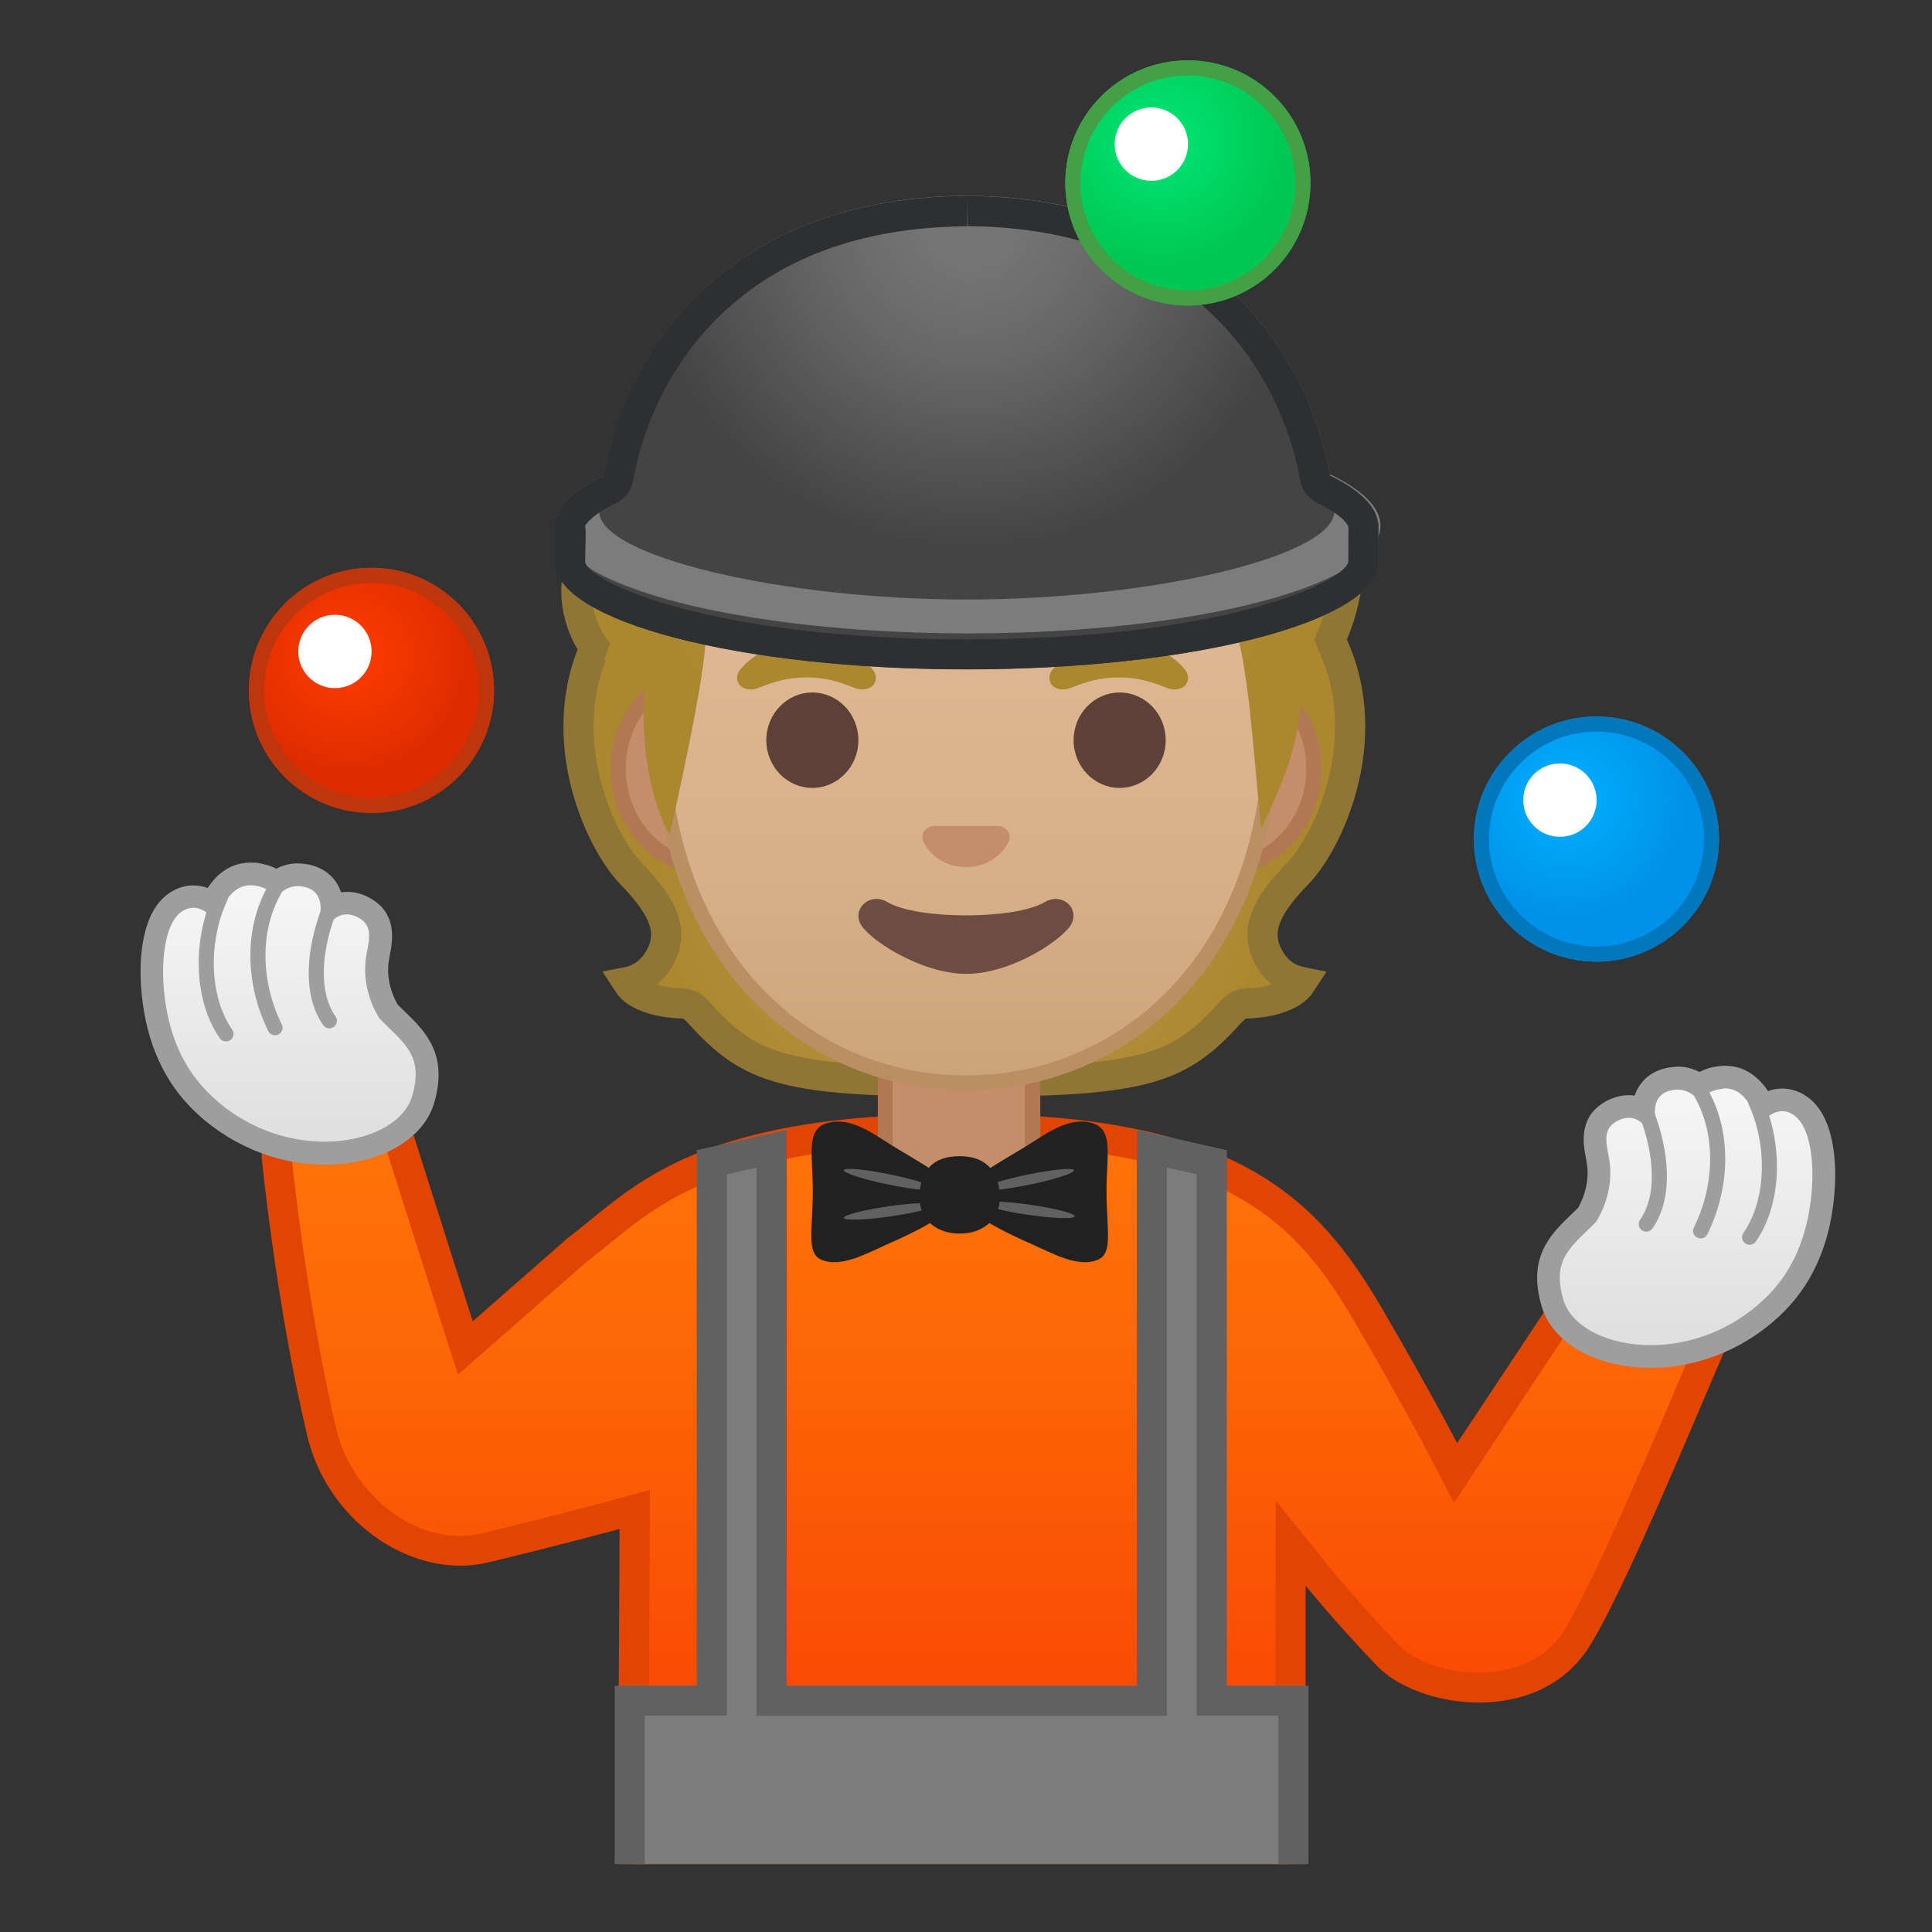 <svg enable-background="new 0 0 128 128" viewBox="0 0 128 128" xmlns="http://www.w3.org/2000/svg" xmlns:xlink="http://www.w3.org/1999/xlink"><rect x="0" y="0" width="128" height="128" fill="#333333" stroke="none"/><defs><rect id="k" x="4" y="3.25" width="119.75" height="120.25"/></defs><clipPath id="i"><use xlink:href="#k"/></clipPath><g clip-path="url(#i)"><radialGradient id="h" cx="63.88" cy="56.736" r="20.934" gradientUnits="userSpaceOnUse"><stop stop-color="#BFA055" offset="0"/><stop stop-color="#AB872F" offset="1"/></radialGradient><path d="m84 63.32c-0.96-1.86 0.15-3.56 1.99-5.46 2.07-2.14 5.51-9.47 1.86-16.01-0.69-0.1-10.66 0.05-13.19 0.05h-10.77-10.77c-2.53 0-12.5-0.15-13.19-0.05-3.65 6.54-0.21 13.87 1.86 16.01 1.84 1.9 2.95 3.6 1.99 5.46-0.63 1.22-1.56 1.62-2.23 1.75 0.18 0.28 0.42 0.52 0.7 0.68 0.96 0.58 2.19 0.71 2.98 0.73 0.48 0.01 0.83 0.33 1.14 0.68 3.36 3.73 5.7 4.5 17.53 4.5s14.17-0.77 17.53-4.5c0.32-0.35 0.66-0.67 1.14-0.68 0.79-0.02 2.01-0.15 2.98-0.73 0.28-0.17 0.52-0.4 0.7-0.68-0.7-0.14-1.63-0.53-2.25-1.75z" fill="url(#h)"/><path d="m84 63.32c-0.96-1.86 0.15-3.56 1.99-5.46 2.07-2.14 5.51-9.47 1.86-16.01-0.69-0.1-10.66 0.05-13.19 0.05h-10.77-10.77c-2.53 0-12.5-0.15-13.19-0.05-3.65 6.54-0.21 13.87 1.86 16.01 1.84 1.9 2.95 3.6 1.99 5.46-0.63 1.22-1.56 1.62-2.23 1.75 0.18 0.28 0.42 0.52 0.7 0.68 0.96 0.58 2.19 0.71 2.98 0.73 0.48 0.01 0.83 0.33 1.14 0.68 3.36 3.73 5.7 4.5 17.53 4.5s14.17-0.77 17.53-4.5c0.32-0.35 0.66-0.67 1.14-0.68 0.79-0.02 2.01-0.15 2.98-0.73 0.28-0.17 0.52-0.4 0.7-0.68-0.7-0.14-1.63-0.53-2.25-1.75z" fill="none" stroke="#8F7635" stroke-miterlimit="10" stroke-width="2"/><linearGradient id="g" x1="65.894" x2="65.894" y1="73.674" y2="111.54" gradientUnits="userSpaceOnUse"><stop stop-color="#FF7507" offset=".001"/><stop stop-color="#FD6806" offset=".388"/><stop stop-color="#F94B04" offset="1"/></linearGradient><path d="m41.92 124.78 0.13-24.78-1.27 0.34c-0.04 0.01-4.07 1.1-8.67 2.21-0.53 0.13-1.08 0.19-1.63 0.19-4.16 0-8.1-3.36-9.16-7.83-2-8.37-2.99-18.16-3-18.25 0-1.05 0.18-1.27 0.19-1.28 0.05-0.03 0.26-0.08 0.42-0.11 0.19-0.04 0.38-0.08 0.59-0.15l4.77-1.11c0.21-0.06 0.35-0.11 0.5-0.16 0.25-0.09 0.51-0.18 0.67-0.18 0.21 0 0.51 0.45 0.77 1.18l4.59 14.45 7.47-6.54c0.45-0.33 0.95-0.74 1.47-1.17 3.71-3.02 8.32-6.79 23.81-6.79h0.25c18.12 0 23.02 5.82 26.81 12.3 3.17 5.43 4.99 8.93 5.01 8.97l0.78 1.51 6.94-10.48c0.43-0.23 2.24-0.58 3.48-0.58 0.29 0 0.39 0.02 0.39 0.02l5.34 1.49c0.34 0.08 0.81 0.54 0.88 0.77-0.36 0.81-0.87 2.01-1.47 3.43-2.18 5.12-5.82 13.68-7.61 16.43-1.77 2.73-4.77 3.14-6.4 3.14-2.4 0-4.82-0.85-6.03-2.12-2.81-2.94-4.66-5.23-4.67-5.26l-1.78-2.21v22.56h-43.57z" fill="url(#g)"/><path d="m25.52 74.67m-0.39 0.13c0.04 0.09 0.1 0.21 0.15 0.37l4.13 12.99 0.93 2.91 2.3-2.01 6.26-5.49c0.51-0.38 0.99-0.78 1.5-1.19 3.58-2.92 8.05-6.56 23.18-6.56h0.06 0.07 0.07 0.06c17.62 0 22.17 5.35 25.94 11.81 3.15 5.4 4.97 8.89 4.98 8.92l1.57 3.02 1.88-2.84 5.82-8.79c0.6-0.19 1.94-0.41 2.83-0.41h0.19l5.25 1.47c-0.33 0.76-0.75 1.74-1.22 2.86-2.17 5.08-5.79 13.6-7.53 16.28-1.52 2.33-4.13 2.68-5.56 2.68-2.46 0-4.47-0.94-5.3-1.81-2.78-2.91-4.6-5.17-4.62-5.19l-3.56-4.42v24.4h-41.58l0.12-22.46 0.01-2.63-2.54 0.69c-0.04 0.01-4.06 1.1-8.64 2.2-0.45 0.11-0.92 0.16-1.4 0.16-3.65 0-7.24-3.1-8.19-7.06-1.87-7.84-2.86-16.96-2.97-18.02 0-0.19 0.01-0.34 0.02-0.46 0.13-0.03 0.25-0.06 0.39-0.1l4.78-1.11 0.06-0.01 0.06-0.02c0.17-0.07 0.34-0.13 0.5-0.18m-5.72 1.02m6.05-3.15c-0.46 0-0.93 0.23-1.39 0.37l-4.83 1.12c-1.1 0.33-1.9 0-1.9 2.59 0 0 0.98 9.85 3.02 18.39 1.21 5.06 5.71 8.59 10.13 8.59 0.63 0 1.25-0.07 1.87-0.22 4.66-1.12 8.69-2.21 8.69-2.21l-0.13 24.47h45.58v-20.72s1.85 2.31 4.73 5.32c1.36 1.42 4.01 2.43 6.75 2.43s5.55-1 7.24-3.59c2.34-3.6 7.53-16.3 9.19-20.07 0.34-0.76-0.74-1.88-1.55-2.07l-5.38-1.5c-0.14-0.03-0.36-0.05-0.62-0.05-1.29 0-3.71 0.39-4.23 0.9l-6.09 9.19s-1.81-3.5-5.03-9.01c-4.24-7.25-9.67-12.8-27.67-12.8h-0.13-0.13c-18 0-21.8 5.09-25.94 8.2l-6.32 5.54-4.14-13.03c-0.54-1.45-1.12-1.84-1.72-1.84z" fill="#E14501"/><path d="m63.04 80.12c-2.42 0-4.38-1.95-4.38-4.34v-5.41h9.75v5.41c0 2.39-1.97 4.34-4.38 4.34h-0.99z" fill="#C48E6A"/><path d="m67.9 70.88v4.91c0 2.11-1.74 3.84-3.89 3.84h-0.98c-2.14 0-3.89-1.72-3.89-3.84v-4.91h8.76m1-1h-10.74v5.91c0 2.67 2.19 4.84 4.89 4.84h0.98c2.7 0 4.89-2.17 4.89-4.84v-5.91h-0.02z" fill="#B07853"/><path d="m65.04 77.76c1.21-0.83 2.35-1.43 3.5-2.17 0.93-0.59 2.5-1.69 3.97-1.13 1.25 0.48 0.8 2.18 0.8 4.41 0 2.62 0.44 4.14-0.55 4.58-1.33 0.59-3.09-0.45-4.55-1.09-0.83-0.36-3.21-1.45-3.61-2.08-0.41-0.63-0.39-2.11 0.44-2.52z" fill="#212121"/><ellipse transform="matrix(.979 -.202 .202 .979 -14.405 15.419)" cx="68.2" cy="78.15" rx="3.07" ry=".34" fill="#616161"/><ellipse transform="matrix(.142 -.99 .99 .142 -20.911 136.28)" cx="68.2" cy="80.21" rx=".34" ry="3.06" fill="#616161"/><path d="m62.12 77.76c-1.21-0.83-2.35-1.43-3.5-2.17-0.93-0.59-2.5-1.69-3.97-1.13-1.25 0.48-0.8 2.18-0.8 4.41 0 2.62-0.44 4.14 0.55 4.58 1.33 0.59 3.09-0.45 4.55-1.09 0.83-0.36 3.22-1.45 3.62-2.08s0.38-2.11-0.45-2.52z" fill="#212121"/><ellipse transform="matrix(.202 -.979 .979 .202 -29.504 120.08)" cx="58.96" cy="78.15" rx=".34" ry="3.07" fill="#616161"/><ellipse transform="matrix(.99 -.142 .142 .99 -10.827 9.22)" cx="58.96" cy="80.21" rx="3.06" ry=".34" fill="#616161"/><path d="m66.24 79.34c0 1.52-1.19 2.39-2.66 2.39s-2.66-0.87-2.66-2.39 0.67-2.74 2.66-2.74c1.92 0 2.66 1.23 2.66 2.74z" fill="#212121"/><polygon points="81.19 111.68 81.19 76.21 75.32 74.86 75.32 111.68 52.1 111.68 52.1 74.86 46.23 76.21 46.23 111.68 41.07 111.68 41.07 129.92 86.34 129.92 86.34 111.68" fill="#7C7C7C"/><path d="m77.32 77.36 1.96 0.44v35.87h5.41v14.24h-41.97v-14.24h5.44v-35.87l1.96-0.44v36.32h27.19v-36.32m-1.99-2.5v36.82h-23.2v-36.82l-5.96 1.35v35.47h-5.44v18.24h45.97v-18.24h-5.41v-35.47l-5.96-1.35z" fill="#616161"/><linearGradient id="f" x1="19.177" x2="19.177" y1="59.619" y2="74.56" gradientUnits="userSpaceOnUse"><stop stop-color="#F5F5F5" offset="0"/><stop stop-color="#E0E0E0" offset=".997"/></linearGradient><path d="m21.52 76.4c-3.09 0-6.14-1.3-8.36-3.57-1.84-1.88-2.88-4.44-3.08-7.61-0.06-1-0.13-4.37 1.6-5.47 0.36-0.23 0.74-0.34 1.13-0.34 0.49 0 0.91 0.18 1.24 0.41 0.46-0.97 1.27-1.92 2.53-1.92 0.09 0 0.19 0 0.29 0.02 0.63 0.07 1.1 0.29 1.42 0.51 0.34-0.25 0.82-0.48 1.41-0.48h0.13c1.01 0.06 1.53 0.53 1.79 0.92 0.26 0.38 0.35 0.82 0.36 1.22 0.26-0.14 0.59-0.25 0.98-0.25 0.33 0 0.66 0.08 0.99 0.24 1.54 0.75 1.28 2.13 1.1 3.04-0.04 0.23-0.09 0.47-0.11 0.7-0.15 1.64 0.61 2.95 0.78 3.21 0.17 0.17 0.34 0.33 0.5 0.49 1.41 1.36 2.62 2.53 1.79 5.36-0.61 2.1-3.23 3.52-6.49 3.52z" fill="url(#f)"/><path d="m16.59 58.65c0.07 0 0.13 0 0.2 0.01 1.12 0.13 1.5 0.81 1.5 0.81s0.55-0.76 1.42-0.76h0.09c2.08 0.13 1.3 2.37 1.3 2.37s0.27 0.12 0.55 0.12c0.08 0 0.16-0.01 0.23-0.04 0 0 0.39-0.58 1.09-0.58 0.2 0 0.42 0.05 0.67 0.16 1.32 0.64 0.67 1.84 0.57 3-0.19 2.14 0.94 3.75 0.94 3.75 1.63 1.64 2.95 2.44 2.15 5.15-0.53 1.78-2.92 3-5.79 3-2.55 0-5.49-0.96-7.82-3.35-1.87-1.91-2.7-4.47-2.86-7.13-0.1-1.65 0.09-4.05 1.25-4.79 0.25-0.16 0.5-0.23 0.73-0.23 0.91 0 1.56 1.05 1.56 1.05s0.52-2.54 2.22-2.54m0-1.5c-1.31 0-2.23 0.76-2.83 1.68-0.29-0.1-0.6-0.17-0.94-0.17-0.53 0-1.05 0.15-1.53 0.46-2.03 1.28-2.04 4.73-1.95 6.15 0.21 3.35 1.32 6.07 3.29 8.09 2.36 2.41 5.61 3.8 8.9 3.8 3.6 0 6.51-1.64 7.23-4.07 0.96-3.26-0.6-4.78-1.98-6.11-0.14-0.13-0.28-0.27-0.43-0.42-0.18-0.3-0.74-1.37-0.62-2.67 0.02-0.18 0.06-0.4 0.1-0.63 0.18-0.93 0.55-2.86-1.51-3.86-0.43-0.21-0.87-0.31-1.32-0.31-0.14 0-0.27 0.01-0.4 0.03-0.08-0.22-0.18-0.44-0.32-0.66-0.35-0.52-1.05-1.17-2.37-1.25-0.06 0-0.12-0.01-0.18-0.01-0.55 0-1.03 0.15-1.42 0.35-0.36-0.18-0.8-0.32-1.33-0.39-0.15 0-0.27-0.01-0.39-0.01z" fill="#9E9E9E"/><path d="m21.82 67.63c-1.32-1.89-0.96-4.82-0.07-7.2" fill="none" stroke="#9E9E9E" stroke-linecap="round" stroke-linejoin="round" stroke-miterlimit="10"/><path d="m18.22 68.09c-1.49-3.01-1.54-6.62 0.04-9.26" fill="none" stroke="#9E9E9E" stroke-linecap="round" stroke-linejoin="round" stroke-miterlimit="10"/><path d="m14.97 68.5c-1.72-2.5-1.63-6.35-0.38-9.02" fill="none" stroke="#9E9E9E" stroke-linecap="round" stroke-linejoin="round" stroke-miterlimit="10"/><linearGradient id="e" x1="70.843" x2="70.843" y1="73.086" y2="88.026" gradientTransform="matrix(-1 0 0 1 182.56 0)" gradientUnits="userSpaceOnUse"><stop stop-color="#F5F5F5" offset="0"/><stop stop-color="#E0E0E0" offset=".997"/></linearGradient><path d="m109.37 89.87c-3.27 0-5.88-1.42-6.51-3.54-0.83-2.83 0.38-4 1.79-5.36 0.16-0.16 0.33-0.32 0.5-0.49 0.16-0.25 0.92-1.57 0.78-3.2-0.02-0.23-0.07-0.47-0.11-0.7-0.18-0.92-0.44-2.3 1.1-3.04 0.33-0.16 0.66-0.24 0.99-0.24 0.39 0 0.72 0.11 0.98 0.25 0.01-0.4 0.1-0.83 0.36-1.22 0.26-0.38 0.77-0.85 1.79-0.92h0.13c0.59 0 1.07 0.23 1.41 0.48 0.33-0.23 0.79-0.44 1.42-0.51 0.1-0.01 0.2-0.02 0.29-0.02 1.26 0 2.07 0.95 2.53 1.92 0.34-0.23 0.76-0.41 1.24-0.41 0.39 0 0.77 0.12 1.13 0.34 1.73 1.1 1.67 4.46 1.6 5.47-0.2 3.17-1.23 5.73-3.08 7.61-2.2 2.28-5.25 3.58-8.34 3.58z" fill="url(#e)"/><path d="m114.3 72.11c1.69 0 2.21 2.56 2.21 2.56s0.65-1.05 1.56-1.05c0.23 0 0.47 0.06 0.73 0.23 1.16 0.74 1.36 3.14 1.25 4.79-0.17 2.66-0.99 5.22-2.86 7.13-2.34 2.39-5.27 3.35-7.82 3.35-2.87 0-5.26-1.22-5.79-3-0.8-2.71 0.52-3.52 2.15-5.15 0 0 1.13-1.61 0.94-3.75-0.1-1.16-0.75-2.37 0.57-3 0.25-0.12 0.47-0.16 0.67-0.16 0.7 0 1.09 0.58 1.09 0.58 0.07 0.03 0.15 0.04 0.23 0.04 0.28 0 0.55-0.12 0.55-0.12s-0.78-2.24 1.3-2.37h0.09c0.87 0 1.42 0.76 1.42 0.76s0.38-0.68 1.5-0.81c0.08-0.02 0.15-0.03 0.21-0.03m0-1.5c-0.12 0-0.25 0.01-0.38 0.02-0.54 0.06-0.98 0.21-1.33 0.39-0.39-0.2-0.86-0.35-1.42-0.35-0.06 0-0.12 0-0.18 0.01-1.32 0.08-2.02 0.72-2.37 1.25-0.14 0.21-0.25 0.44-0.32 0.66-0.13-0.02-0.26-0.03-0.4-0.03-0.44 0-0.89 0.11-1.32 0.31-2.06 1-1.69 2.93-1.51 3.86 0.04 0.23 0.08 0.44 0.1 0.63 0.11 1.29-0.44 2.36-0.62 2.67-0.15 0.14-0.29 0.28-0.43 0.41-1.38 1.33-2.95 2.84-1.98 6.11 0.72 2.44 3.62 4.07 7.23 4.07 3.29 0 6.53-1.38 8.9-3.8 1.97-2.01 3.08-4.73 3.29-8.09 0.09-1.42 0.08-4.86-1.95-6.15-0.48-0.3-1-0.46-1.53-0.46-0.34 0-0.66 0.06-0.94 0.17-0.61-0.91-1.53-1.68-2.84-1.68z" fill="#9E9E9E"/><path d="m109.07 81.1c1.32-1.89 0.96-4.82 0.07-7.2" fill="none" stroke="#9E9E9E" stroke-linecap="round" stroke-linejoin="round" stroke-miterlimit="10"/><path d="m112.67 81.55c1.49-3.01 1.54-6.62-0.04-9.26" fill="none" stroke="#9E9E9E" stroke-linecap="round" stroke-linejoin="round" stroke-miterlimit="10"/><path d="m115.92 81.97c1.72-2.5 1.63-6.35 0.38-9.02" fill="none" stroke="#9E9E9E" stroke-linecap="round" stroke-linejoin="round" stroke-miterlimit="10"/><path d="m47.08 57.49c-3.38 0-6.13-2.95-6.13-6.57s2.75-6.57 6.13-6.57h33.84c3.38 0 6.13 2.95 6.13 6.57s-2.75 6.57-6.13 6.57h-33.84z" fill="#C48E6A"/><path d="m80.92 44.86c3.11 0 5.63 2.72 5.63 6.07s-2.53 6.07-5.63 6.07h-33.83c-3.11 0-5.63-2.72-5.63-6.07s2.53-6.07 5.63-6.07h33.83m0-1h-33.83c-3.65 0-6.63 3.18-6.63 7.07s2.98 7.07 6.63 7.07h33.83c3.65 0 6.63-3.18 6.63-7.07s-2.98-7.07-6.63-7.07z" fill="#B07853"/><linearGradient id="d" x1="64" x2="64" y1="71.313" y2="20.457" gradientUnits="userSpaceOnUse"><stop stop-color="#CCA47A" offset=".002"/><stop stop-color="#D6B088" offset=".258"/><stop stop-color="#DEB892" offset=".59"/><stop stop-color="#E0BB95" offset="1"/></linearGradient><path d="m64 71.74c-9.75 0-20.25-7.56-20.25-24.15 0-7.69 2.21-14.78 6.23-19.96 3.77-4.86 8.88-7.64 14.02-7.64s10.26 2.79 14.02 7.64c4.02 5.18 6.23 12.27 6.23 19.96 0 7.52-2.18 13.8-6.31 18.16-3.65 3.86-8.6 5.99-13.94 5.99z" fill="url(#d)"/><path d="m64 20.49c4.99 0 9.96 2.71 13.63 7.45 3.95 5.09 6.13 12.08 6.13 19.66 0 7.39-2.14 13.55-6.18 17.82-3.55 3.76-8.38 5.83-13.58 5.83s-10.02-2.07-13.58-5.83c-4.04-4.27-6.18-10.43-6.18-17.82 0-7.58 2.18-14.56 6.13-19.66 3.67-4.74 8.64-7.45 13.63-7.45m0-1c-10.77 0-20.75 11.52-20.75 28.1 0 16.49 10.28 24.65 20.75 24.65s20.75-8.15 20.75-24.65c0-16.58-9.97-28.1-20.75-28.1z" fill="#BA8F63"/><g fill="#AB872F"><path d="m57.86 44.42c-0.57-0.75-1.88-1.85-4.43-1.85s-3.86 1.1-4.43 1.85c-0.25 0.33-0.19 0.72-0.01 0.95 0.16 0.22 0.64 0.42 1.16 0.24 0.53-0.18 1.56-0.71 3.28-0.73 1.72 0.01 2.75 0.55 3.28 0.73s1-0.02 1.16-0.24c0.18-0.23 0.24-0.62-0.01-0.95z"/><path d="m78.55 44.42c-0.57-0.75-1.88-1.85-4.43-1.85s-3.86 1.1-4.43 1.85c-0.25 0.33-0.19 0.72-0.01 0.95 0.16 0.22 0.64 0.42 1.16 0.24 0.53-0.18 1.56-0.71 3.28-0.73 1.72 0.01 2.75 0.55 3.28 0.73s1-0.02 1.16-0.24c0.18-0.23 0.24-0.62-0.01-0.95z"/></g><ellipse cx="53.82" cy="49.04" rx="3.05" ry="3.16" fill="#5D4037"/><ellipse cx="74.18" cy="49.04" rx="3.05" ry="3.16" fill="#5D4037"/><path d="m66.39 54.77c-0.07-0.03-0.13-0.04-0.2-0.05h-4.38c-0.07 0.01-0.13 0.02-0.2 0.05-0.4 0.16-0.62 0.57-0.43 1.01s1.06 1.67 2.82 1.67 2.63-1.23 2.82-1.67-0.03-0.85-0.43-1.01z" fill="#C48E6A"/><path d="m69.21 59.77c-1.97 1.17-8.44 1.17-10.41 0-1.13-0.67-2.29 0.36-1.82 1.39 0.46 1.01 3.99 3.36 7.04 3.36s6.53-2.35 6.99-3.36c0.48-1.03-0.66-2.06-1.8-1.39z" fill="#6D4C41"/><defs><path id="c" d="m64 15.13h-0.01-0.01c-28.13 0.15-22.37 32.28-22.37 32.28s3.16 5.56 3.16 5.45c-0.02-0.88 0.28-4.27 0.28-4.27l-1.66-1.81s2.41-15.75 4.2-15.42c2.76 0.5 16.43 1.24 16.45 1.24 4.84 0 9.24-0.22 11.99-0.72 1.79-0.33 5.97 1.05 6.61 2.76 0.82 2.19 1.94 12.2 1.94 12.2l-1.66 1.75s0.3 3.41 0.28 4.27c0 0.11 3.16-5.45 3.16-5.45s5.77-32.13-22.36-32.28z"/></defs><clipPath><use xlink:href="#c"/></clipPath><defs><rect id="q" x="35.29" y="35.92" width="56.2" height="39.88"/></defs><clipPath id="b"><use xlink:href="#q"/></clipPath><g clip-path="url(#b)"><radialGradient id="p" cx="64.108" cy="33.947" r="22.237" gradientTransform="matrix(1 0 0 .864 0 4.61)" gradientUnits="userSpaceOnUse"><stop stop-color="#BFA055" offset="0"/><stop stop-color="#AB872F" offset="1"/></radialGradient><path d="m56.72 19.97c-7.5 2.66-8.25-2.05-8.25-2.05-4.07 2.03-1.4 6.39-1.4 6.39s-4.13-0.31-5.89 3.27c-1.85 3.73-0.22 6.59-0.22 6.59s-3.97 2.52-2.41 7.11c1.03 3.04 4.13 4.27 4.13 4.27-0.38 6.57 1.69 9.75 1.69 9.75s2.57-11.28 2.33-13c0 0 4.75-0.94 10.13-4.02 3.64-2.08 6.12-4.53 10.22-5.45 6.22-1.4 7.61 3.1 7.61 3.1s5.76-1.11 7.5 6.89c0.72 3.29 1.02 8.79 1.41 12.13-0.03-0.29 2.14-3.91 2.52-7.58 0.14-1.36 2.21-4.69 2.83-7.16 1.35-5.38-0.42-9.62-1.26-10.89-1.53-2.32-5.19-5.5-7.93-5.04 0.14-2.93-2.17-5.66-4.95-6.59-7.61-2.57-15.82 1.48-18.06 2.28z" fill="url(#p)"/></g><g clip-path="url(#b)"><defs><polygon id="o" points="44.91 14.22 37.44 27.06 36.29 42.72 39.58 44.86 41.46 39.8 71.13 26.16 84.12 35.22 87.99 44.6 91.27 40.78 90 14.22"/></defs><clipPath id="n"><use xlink:href="#o"/></clipPath><g clip-path="url(#n)"><path d="m56.72 19.97c-7.5 2.66-8.25-2.05-8.25-2.05-4.07 2.03-1.4 6.39-1.4 6.39s-4.13-0.31-5.89 3.27c-1.85 3.73-0.22 6.59-0.22 6.59s-3.97 2.52-2.41 7.11c1.03 3.04 4.13 4.27 4.13 4.27-0.38 6.57 1.69 9.75 1.69 9.75s2.57-11.28 2.33-13c0 0 4.75-0.94 10.13-4.02 3.64-2.08 6.12-4.53 10.22-5.45 6.22-1.4 7.61 3.1 7.61 3.1s5.76-1.11 7.5 6.89c0.72 3.29 1.02 8.79 1.41 12.13-0.03-0.29 2.14-3.91 2.52-7.58 0.14-1.36 2.21-4.69 2.83-7.16 1.35-5.38-0.42-9.62-1.26-10.89-1.53-2.32-5.19-5.5-7.93-5.04 0.14-2.93-2.17-5.66-4.95-6.59-7.61-2.57-15.82 1.48-18.06 2.28z" fill="none" stroke="#8F7635" stroke-miterlimit="10" stroke-width="2"/></g></g><path d="m91.33 37.22c0 3.93-12.21 7.12-27.28 7.12s-27.28-3.19-27.28-7.12c0-0.16 0.04-2.39 0.04-2.39s12.77-4.74 27.24-4.74c14.37 0 27.29 4.54 27.29 4.54s-0.01 2.41-0.01 2.59z" fill="#444"/><ellipse cx="64.05" cy="34.84" rx="27.28" ry="7.12" fill="#616161"/><radialGradient id="a" cx="64.323" cy="14.43" r="21.812" gradientUnits="userSpaceOnUse"><stop stop-color="#757575" offset=".132"/><stop stop-color="#686868" offset=".428"/><stop stop-color="#464646" offset=".975"/><stop stop-color="#444" offset="1"/></radialGradient><path d="m64.53 12.98s-0.33-0.01-0.48-0.01c-0.14 0-0.48 0.01-0.48 0.01-17.68 0.34-23.47 13.23-23.87 20.9 0 3 12.18 5.84 24.35 5.84 12.18 0 24.35-2.84 24.35-5.84-0.4-7.67-6.18-20.56-23.87-20.9z" fill="url(#a)"/><ellipse cx="64.18" cy="34.84" rx="27.28" ry="7.12" fill="#7C7C7C"/><path d="m64.53 12.98s-0.33-0.01-0.48-0.01c-0.14 0-0.48 0.01-0.48 0.01-17.68 0.34-23.47 13.23-23.87 20.9 0 3 12.18 5.84 24.35 5.84 12.18 0 24.35-2.84 24.35-5.84-0.4-7.67-6.18-20.56-23.87-20.9z" fill="url(#a)"/><radialGradient id="m" cx="23.095" cy="43.392" r="8.118" gradientUnits="userSpaceOnUse"><stop stop-color="#FF3D00" offset=".008"/><stop stop-color="#DD2C00" offset=".999"/></radialGradient><circle cx="24.61" cy="45.74" r="8.12" fill="url(#m)"/><circle cx="22.19" cy="43.16" r="2.43" fill="#fff"/><path d="m24.61 38.62c3.92 0 7.12 3.19 7.12 7.12s-3.19 7.12-7.12 7.12-7.12-3.19-7.12-7.12 3.2-7.12 7.12-7.12m0-1c-4.48 0-8.12 3.63-8.12 8.12 0 4.48 3.63 8.12 8.12 8.12s8.12-3.63 8.12-8.12-3.63-8.12-8.12-8.12z" fill="#BF360C"/><radialGradient id="l" cx="103.84" cy="52.966" r="8.118" gradientUnits="userSpaceOnUse"><stop stop-color="#00B0FF" offset=".009"/><stop stop-color="#0091EA" offset=".999"/></radialGradient><circle cx="105.77" cy="55.59" r="8.12" fill="url(#l)"/><circle cx="103.35" cy="53.01" r="2.43" fill="#fff"/><path d="m105.77 48.47c3.92 0 7.12 3.19 7.12 7.12 0 3.92-3.19 7.12-7.12 7.12s-7.12-3.19-7.12-7.12 3.2-7.12 7.12-7.12m0-1c-4.48 0-8.12 3.63-8.12 8.12 0 4.48 3.63 8.12 8.12 8.12s8.12-3.63 8.12-8.12-3.63-8.12-8.12-8.12z" fill="#0277BD"/><path d="m64.08 12.98v2c0.13 0 0.38 0.01 0.41 0.01 6.65 0.12 12 2.12 15.91 5.92 4 3.89 5.32 8.53 5.75 10.94 0.11 0.63 0.52 1.17 1.09 1.45 1.87 0.91 2.08 1.56 2.08 1.57 0 0.04 0.01 0.08 0.02 0.11 0 0.67-0.01 2.11-0.01 2.24-0.3 1.42-8.53 5.14-25.28 5.14s-24.98-3.72-25.28-5.12c0-0.14 0.02-1.26 0.03-1.9v-0.08c0-0.14-0.01-0.24-0.04-0.38 0.03-0.16 0.49-0.79 2.09-1.57 0.57-0.28 0.98-0.82 1.09-1.45 0.43-2.42 1.75-7.05 5.75-10.94 3.91-3.8 9.26-5.79 15.93-5.92 0 0 0.25-0.01 0.43-0.01l0.03-2.01m0 0h-0.03-0.03c-0.15 0-0.45 0.01-0.45 0.01-15.96 0.3-22.22 10.82-23.6 18.51-2.04 1-3.21 2.14-3.21 3.35 0 0.12 0.01 0.24 0.03 0.36-0.01 0.64-0.03 1.9-0.03 2.02 0 3.93 12.21 7.12 27.28 7.12 15.06 0 27.28-3.19 27.28-7.12 0-0.18 0.01-2.58 0.01-2.58s-0.01 0-0.03-0.01c-0.13-1.13-1.26-2.2-3.19-3.14-1.37-7.69-7.64-18.21-23.6-18.51 0.02-0.01-0.28-0.01-0.43-0.01z" fill="#2D2F30"/><radialGradient id="j" cx="76.911" cy="9.362" r="8.118" gradientUnits="userSpaceOnUse"><stop stop-color="#00E676" offset=".014"/><stop stop-color="#00C853" offset="1"/></radialGradient><circle cx="78.7" cy="12.12" r="8.12" fill="url(#j)"/><circle cx="76.28" cy="9.55" r="2.43" fill="#fff"/><path d="m78.7 5c3.93 0 7.12 3.19 7.12 7.12s-3.19 7.12-7.12 7.12c-3.92 0-7.12-3.19-7.12-7.12s3.2-7.12 7.12-7.12m0-1c-4.48 0-8.12 3.63-8.12 8.12 0 4.48 3.63 8.12 8.12 8.12s8.12-3.63 8.12-8.12c0-4.48-3.63-8.12-8.12-8.12z" fill="#43A047"/></g></svg>
